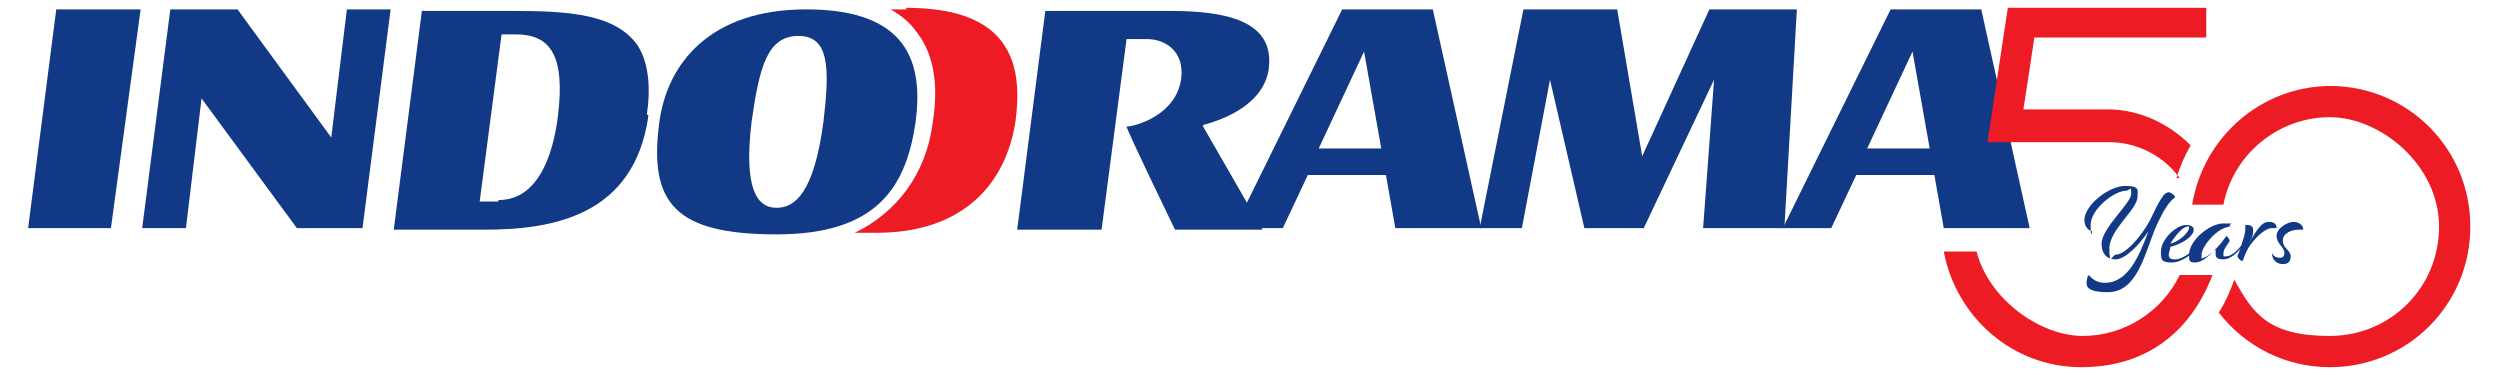 <?xml version="1.0" encoding="UTF-8"?>
<svg id="Layer_1" xmlns="http://www.w3.org/2000/svg" version="1.1" viewBox="0 0 160 24">
  <!-- Generator: Adobe Illustrator 29.0.0, SVG Export Plug-In . SVG Version: 2.1.0 Build 186)  -->
  <defs>
    <style>
      .st0 {
        fill: #123985;
      }

      .st1 {
        fill: #ed1c24;
      }
    </style>
  </defs>
  <g>
    <polygon class="st0" points="7.1 14.6 1.8 14.6 3.6 .6 9 .6 7.1 14.6"/>
    <polygon class="st0" points="114.2 14.6 115 .6 109.4 .6 105.1 10 103.5 .6 97.5 .6 94.7 14.6 97.4 14.6 99.2 5.1 101.4 14.6 105.2 14.6 109.7 5.1 109 14.6 114.2 14.6"/>
    <path class="st0" d="M89.2,14.6h5.6l-3.1-14h-5.8l-6.9,14h3.1l1.6-3.4h5l.6,3.4ZM84.4,9.5l2.9-6.2,1.1,6.2h-3.9Z"/>
    <path class="st0" d="M124.3,14.6h5.6l-3.1-14h-5.8l-6.9,14h3.1l1.6-3.4h5l.6,3.4ZM119.5,9.5l2.9-6.2,1.1,6.2h-3.9Z"/>
    <path class="st0" d="M77,8c1.5-.4,3.9-1.4,4.2-3.6.4-3.1-2.8-3.7-6.3-3.7h-8l-1.8,14h5.4l1.6-12.2h1.3c1.2,0,2.4.8,2.2,2.5-.3,2.4-3,3.1-3.5,3.1,0,.2,3.1,6.6,3.1,6.6h5.6s-3.4-5.9-3.8-6.6Z"/>
    <polygon class="st0" points="22.2 .6 21.2 8.8 15.2 .6 10.9 .6 9.1 14.6 11.9 14.6 12.9 6.3 19 14.6 23.2 14.6 25 .6 22.2 .6"/>
    <path class="st0" d="M41.4,7.3c.3-2,0-3.5-.6-4.4-1.4-2-4.4-2.2-7.9-2.2h-5.9l-1.8,14h5.8c4.4,0,9.6-.9,10.5-7.3ZM31.9,12.9h-1.2l1.4-10.7h.9c2.2,0,3.2,1.3,2.7,5.3-.7,5.2-3.1,5.3-3.8,5.3Z"/>
    <path class="st0" d="M51.6.6c-6.2,0-8.9,3.5-9.4,7.2-.7,5.2,1,7.2,7.5,7.2s8.3-3.1,8.9-7.2c.5-3.8-.5-7.2-7-7.2ZM49.7,13.3c-1.3,0-2.1-1.3-1.6-5.5.5-3.5,1-5.5,3-5.5s2,2.1,1.6,5.5c-.6,4.5-1.8,5.5-3,5.5Z"/>
    <path class="st1" d="M58,.6c-.3,0-.7,0-1,0,.7.4,1.3.9,1.7,1.5,1,1.3,1.4,3.2,1,5.7-.4,3.3-2.3,5.8-5,7.1.4,0,.9,0,1.4,0,5.5,0,8.3-3.1,8.9-7.2.5-3.8-.5-7.2-7-7.2Z"/>
  </g>
  <path class="st1" d="M139.3,11.4c.2-.7.5-1.4.9-2.1-1.4-1.4-3.3-2.3-5.3-2.3h-5.4l.7-4.6h11V.5h-12.7l-1.3,8.6h7.8c1.8,0,3.5.9,4.5,2.3Z"/>
  <path class="st1" d="M149.2,5.5c-4.5,0-8.2,3.3-8.9,7.6h2c.6-3.2,3.5-5.6,6.8-5.6s7,3.1,7,7-3.1,7-7,7-4.9-1.4-6.1-3.6c-.3.8-.6,1.5-1,2.1,1.7,2.2,4.3,3.5,7.1,3.5,5,0,9-4,9-9s-4-9-9-9Z"/>
  <g>
    <path class="st0" d="M133.7,17.6s0,0,0,0c0,0,.3.5,1,.5,1.5,0,2.2-1.7,2.8-3.3-.6.9-1.5,1.8-2.1,1.8s-.9-.4-.9-1c0-1,1.9-2.6,1.9-3.2s-.1-.2-.3-.2c-.8,0-2.3,1.2-2.3,2.2s.1.4.1.4,0,0,0,0c-.2,0-.5-.3-.5-.7,0-1,1.6-2.2,2.6-2.2s.8.3.8.7c0,.8-1.8,2.1-1.8,3.3s.2.4.4.4c.6,0,1.6-1.1,2.2-2.2.3-.6.5-1.1.8-1.5.1-.2.3-.3.4-.3s.4.2.4.3,0,0-.2.2c-.4.4-.8,1.2-1.1,1.9-.7,1.8-1.2,4-3,4s-1.3-.7-1.3-1Z"/>
    <path class="st0" d="M139.9,14.4c.3,0,.5.1.5.3,0,.4-.7.9-1.5,1.1,0,.2-.1.3-.1.5,0,.2.1.3.4.3.6,0,1.3-.7,1.6-1,0,0,0,0,0,0s0,0,0,0,0,0,0,.1c-.3.4-1.1,1.1-1.8,1.1s-.7-.2-.7-.7c0-.8,1-1.7,1.6-1.7ZM140,14.5c-.3,0-.8.6-1.1,1.1.7-.2,1.2-.8,1.2-1s0-.1,0-.1Z"/>
    <path class="st0" d="M142.8,14.5c-.9,0-1.9,1.3-1.9,1.8s0,.2.1.2c.2,0,.7-.4,1.2-1,.2-.3.3-.4.3-.4,0,0,.2.2.2.3s-.4.5-.4.8,0,.2.2.2c.4,0,.9-.6,1.1-.9,0,0,0,0,0,0s0,0,0,0,0,0,0,.1c-.2.4-.8,1-1.3,1s-.5-.2-.5-.4,0-.2,0-.3c-.4.5-.9.9-1.3.9s-.4-.1-.4-.5c0-.9,1.3-2,2.2-2s.3,0,.4.2c0,0,0,.1,0,0,0,0,0,0-.1,0Z"/>
    <path class="st0" d="M143.8,14.4c.1,0,.4,0,.4.3s0,.4-.3.9c.5-.8.8-1.4,1.3-1.4s.5.3.5.4,0,0,0,0c0,0-.1,0-.3,0-.3,0-.8.3-1.4,1.1-.4.6-.4,1-.5,1s-.3-.2-.3-.3.2-.4.3-.9c.2-.5.2-.8.2-.9,0-.1,0-.1,0-.2s0,0,0,0Z"/>
    <path class="st0" d="M147.4,14.7c0,0,0,0,0,0,0,0-.1,0-.3,0-.4,0-1,.2-1,.7s.5.6.5,1-.2.5-.5.5c-.5,0-.7-.4-.7-.7s0,0,0,0,0,0,0,0c.1.2.3.3.5.3s.3-.1.3-.3c0-.4-.5-.6-.5-1.1s.7-.9,1.1-.9.6.3.6.4Z"/>
  </g>
  <path class="st1" d="M139.5,17.6c-1.1,2.3-3.5,3.9-6.2,3.9s-6-2.3-6.8-5.4h-2.1c.8,4.2,4.4,7.4,8.8,7.4s7.1-2.5,8.4-5.9h-2.2Z"/>
</svg>